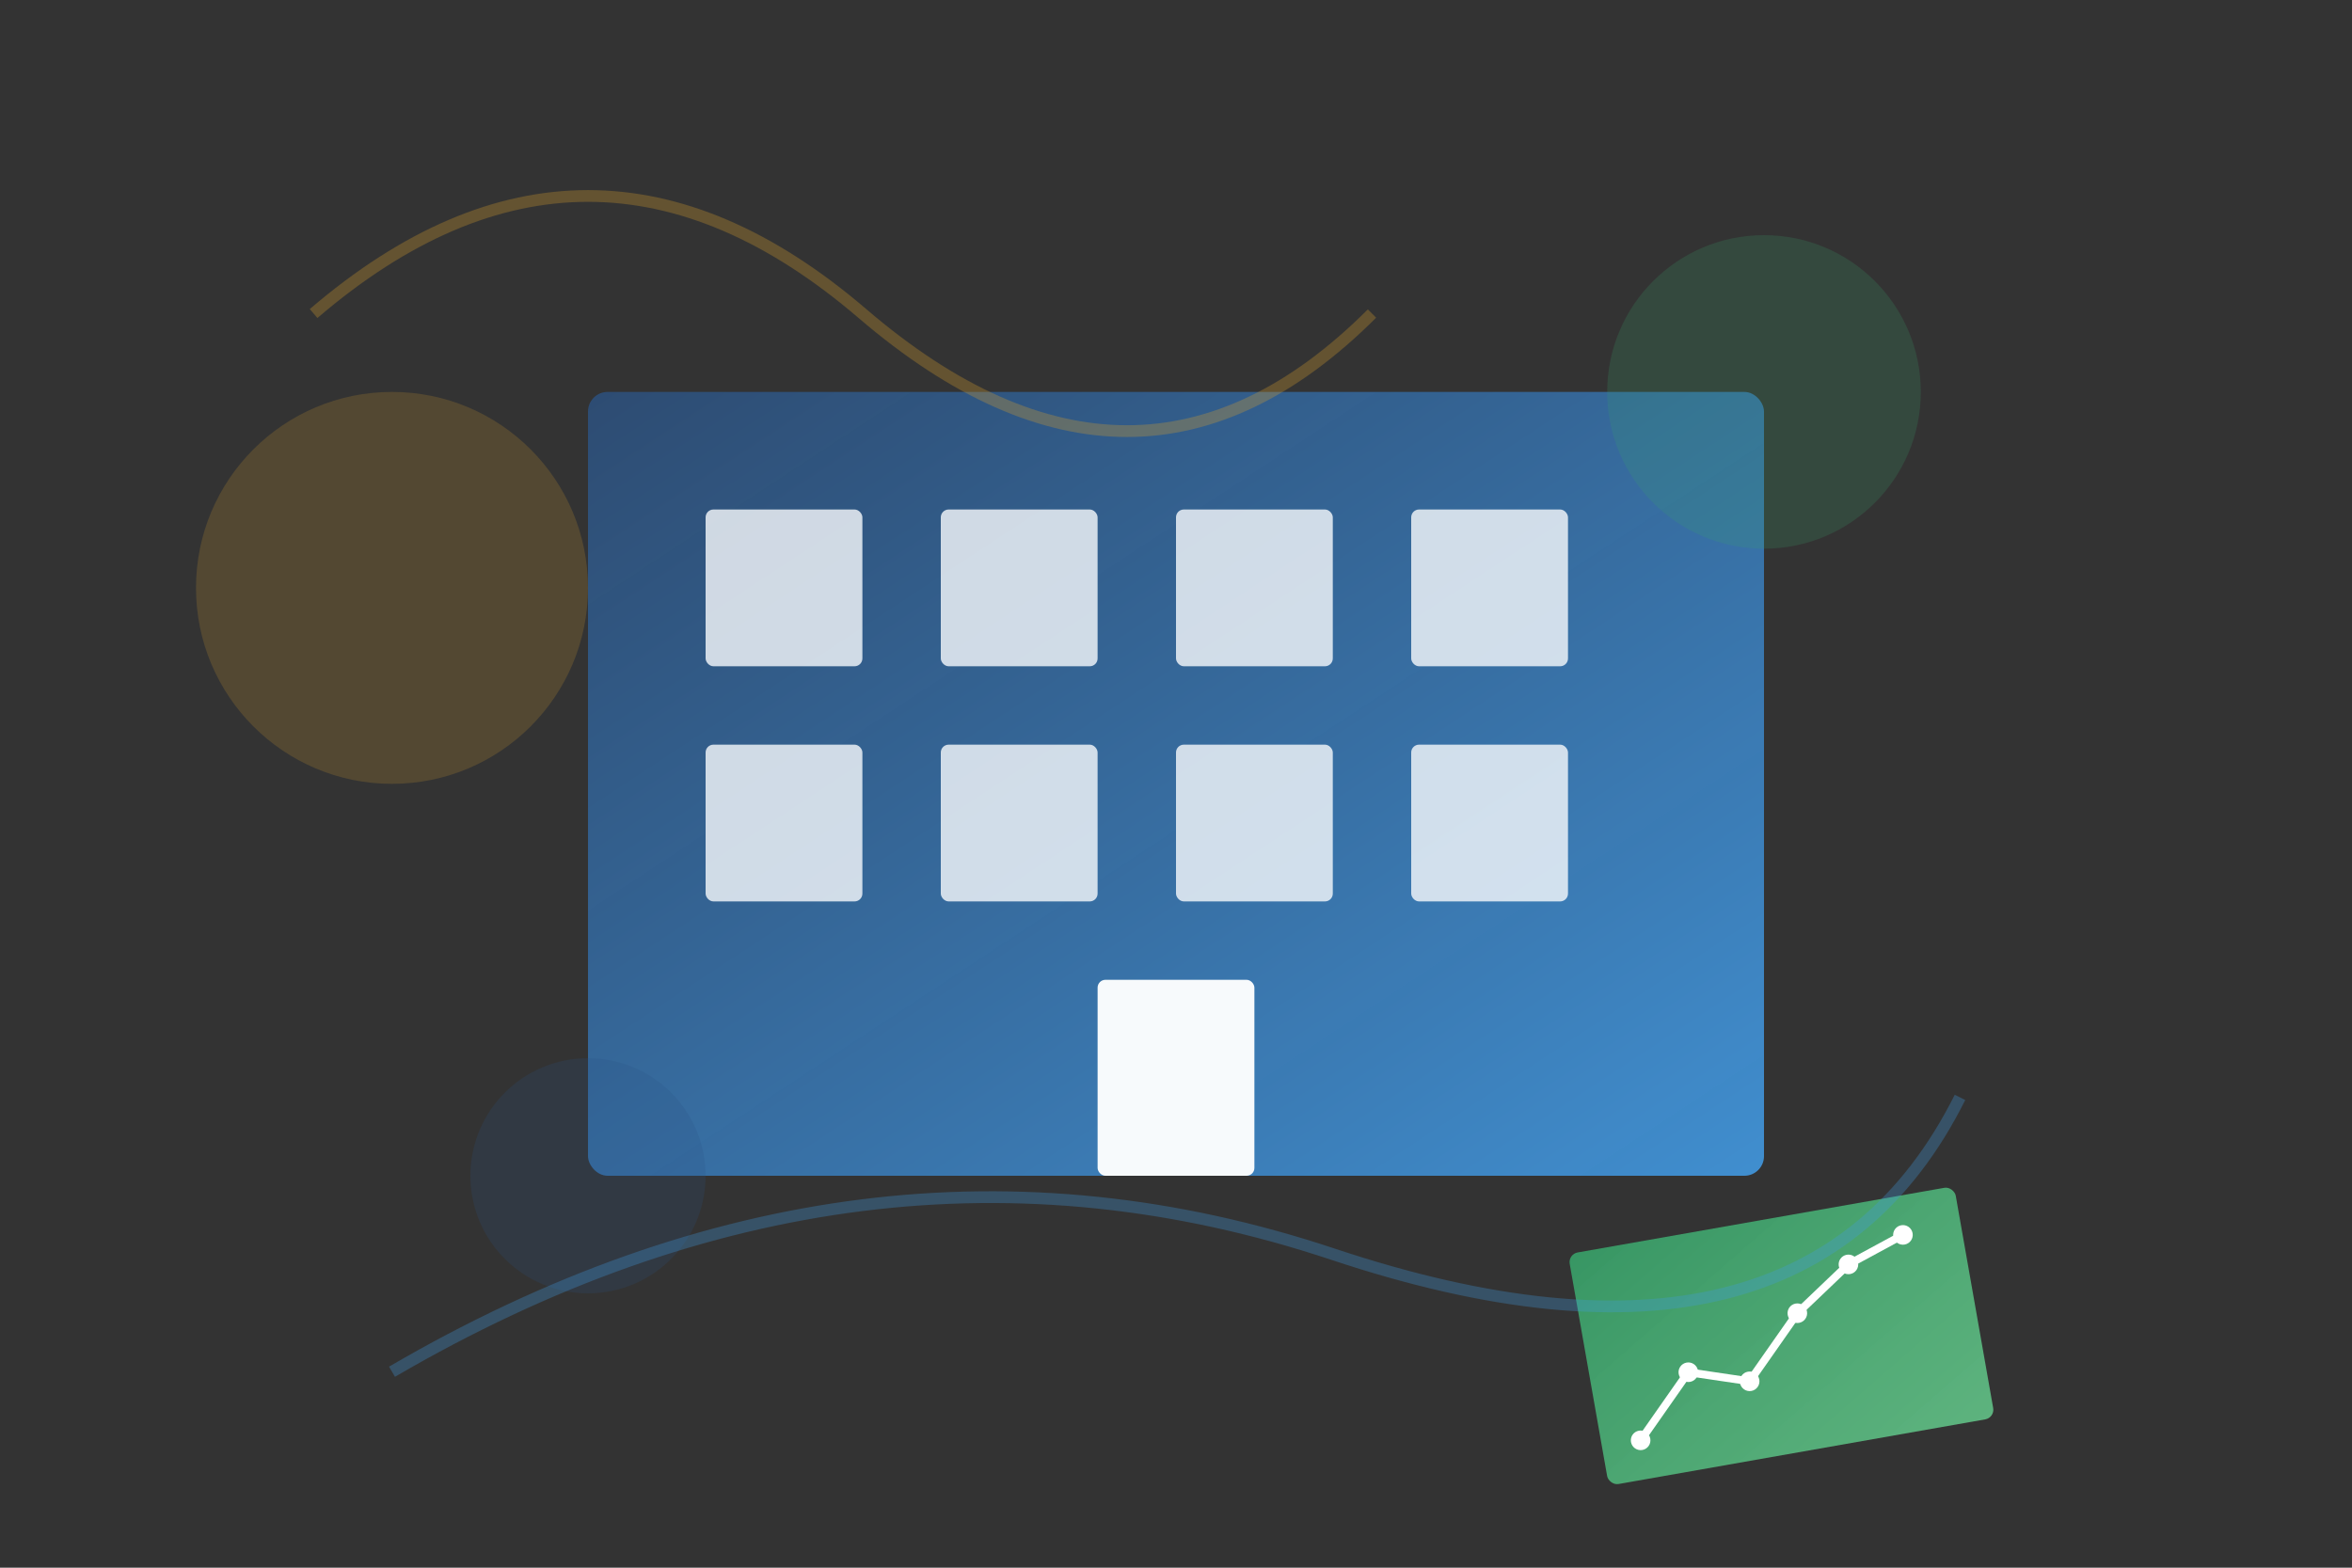 <?xml version="1.0" encoding="UTF-8"?>
<svg width="600" height="400" viewBox="0 0 600 400" xmlns="http://www.w3.org/2000/svg">
  <rect x="0" y="0" width="600" height="400" fill="#333333" stroke="none"/>
  <defs>
    <linearGradient id="grad1" x1="0%" y1="0%" x2="100%" y2="100%">
      <stop offset="0%" style="stop-color:#2c5282;stop-opacity:0.8" />
      <stop offset="100%" style="stop-color:#4299e1;stop-opacity:0.9" />
    </linearGradient>
    <linearGradient id="grad2" x1="0%" y1="0%" x2="100%" y2="100%">
      <stop offset="0%" style="stop-color:#38a169;stop-opacity:0.9" />
      <stop offset="100%" style="stop-color:#68d391;stop-opacity:0.8" />
    </linearGradient>
  </defs>
  <g>
    <!-- Business building -->
    <rect x="150" y="100" width="300" height="200" rx="5" fill="url(#grad1)"/>
    
    <!-- Windows -->
    <rect x="180" y="130" width="40" height="40" rx="2" fill="#f7fafc" opacity="0.8"/>
    <rect x="240" y="130" width="40" height="40" rx="2" fill="#f7fafc" opacity="0.8"/>
    <rect x="300" y="130" width="40" height="40" rx="2" fill="#f7fafc" opacity="0.8"/>
    <rect x="360" y="130" width="40" height="40" rx="2" fill="#f7fafc" opacity="0.8"/>
    
    <rect x="180" y="190" width="40" height="40" rx="2" fill="#f7fafc" opacity="0.8"/>
    <rect x="240" y="190" width="40" height="40" rx="2" fill="#f7fafc" opacity="0.8"/>
    <rect x="300" y="190" width="40" height="40" rx="2" fill="#f7fafc" opacity="0.8"/>
    <rect x="360" y="190" width="40" height="40" rx="2" fill="#f7fafc" opacity="0.8"/>
    
    <!-- Door -->
    <rect x="280" y="250" width="40" height="50" rx="2" fill="#f7fafc"/>
    
    <!-- Growth Chart -->
    <g transform="translate(400, 320) scale(0.5) rotate(-10)">
      <rect x="0" y="0" width="200" height="120" rx="5" fill="url(#grad2)"/>
      <polyline points="20,100 50,70 80,80 110,50 140,30 170,20" 
                stroke="white" stroke-width="4" fill="none"/>
      <circle cx="20" cy="100" r="5" fill="white"/>
      <circle cx="50" cy="70" r="5" fill="white"/>
      <circle cx="80" cy="80" r="5" fill="white"/>
      <circle cx="110" cy="50" r="5" fill="white"/>
      <circle cx="140" cy="30" r="5" fill="white"/>
      <circle cx="170" cy="20" r="5" fill="white"/>
    </g>
    
    <!-- Abstract elements -->
    <circle cx="100" cy="150" r="50" fill="#d69e2e" opacity="0.2"/>
    <circle cx="450" cy="100" r="40" fill="#38a169" opacity="0.2"/>
    <circle cx="150" cy="300" r="30" fill="#2c5282" opacity="0.2"/>
    
    <path d="M80,80 Q150,20 220,80 T350,80" stroke="#d69e2e" stroke-width="3" fill="none" opacity="0.3"/>
    <path d="M100,350 Q220,280 340,320 T500,280" stroke="#4299e1" stroke-width="3" fill="none" opacity="0.3"/>
  </g>
</svg>